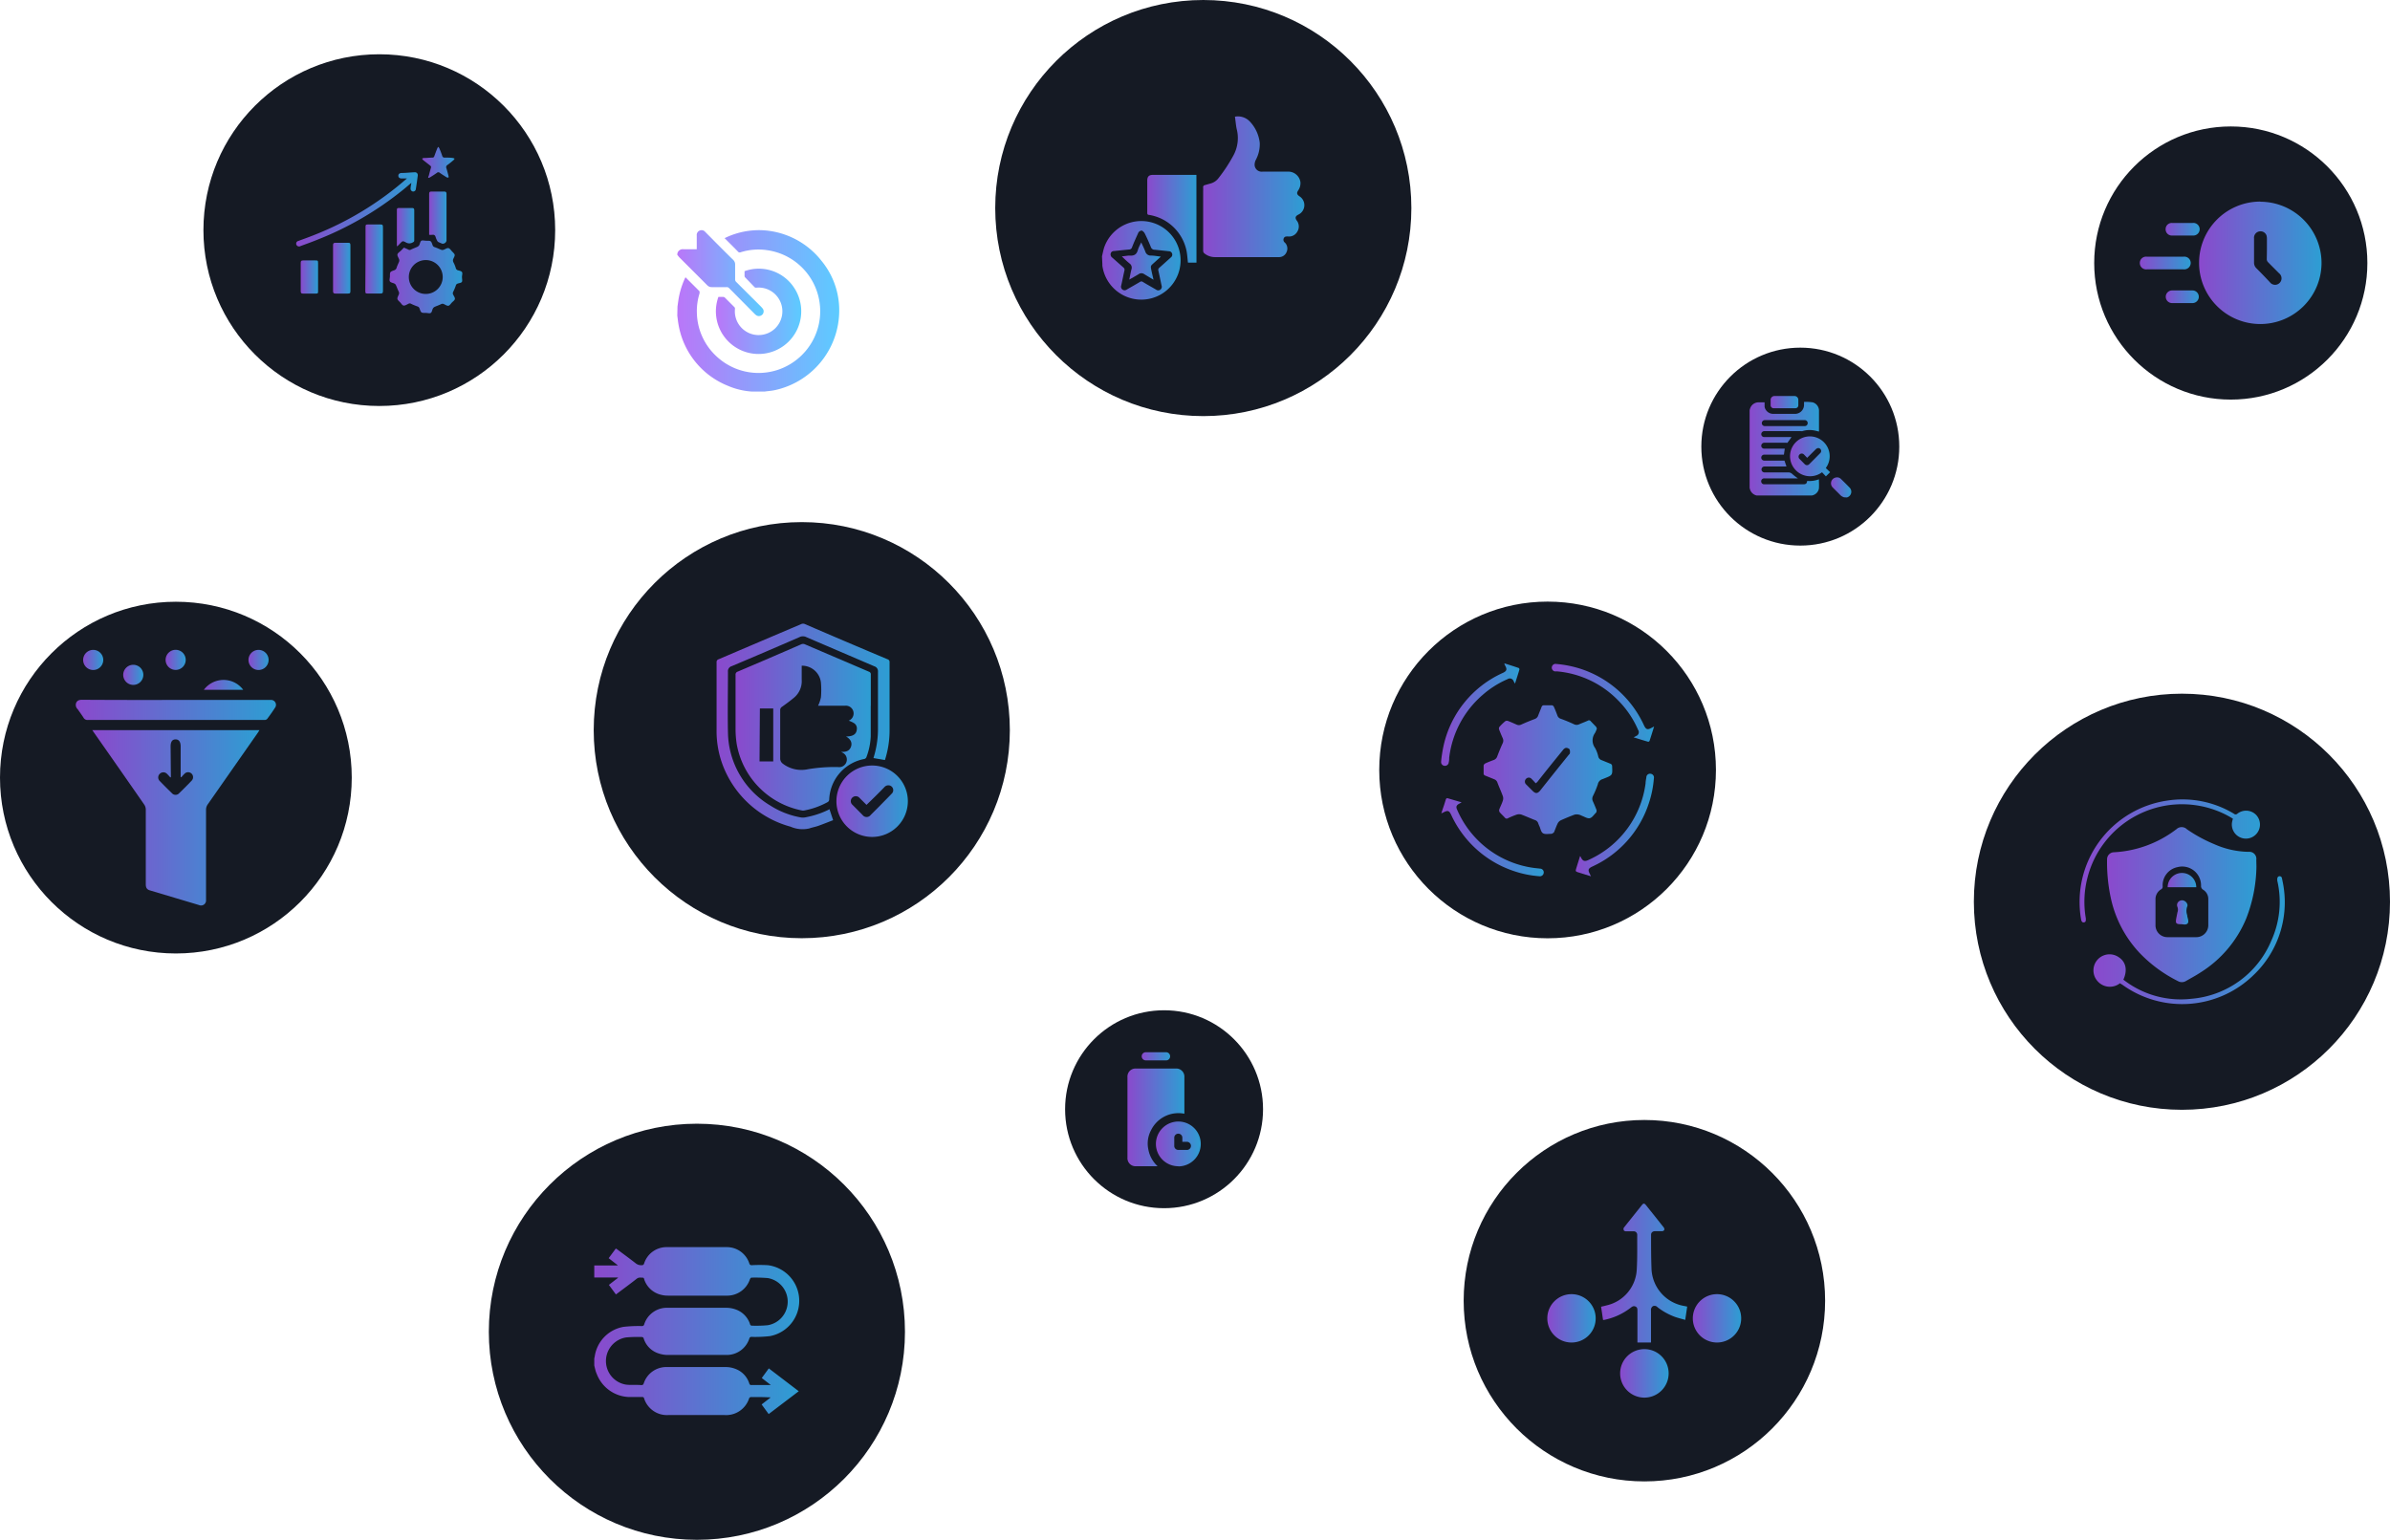<svg id="Layer_1" data-name="Layer 1" xmlns="http://www.w3.org/2000/svg" xmlns:xlink="http://www.w3.org/1999/xlink" viewBox="0 0 340 219.08"><defs><style>.cls-1{fill:#151a24;}.cls-10,.cls-11,.cls-12,.cls-13,.cls-14,.cls-15,.cls-16,.cls-17,.cls-18,.cls-19,.cls-2,.cls-20,.cls-21,.cls-22,.cls-23,.cls-24,.cls-25,.cls-26,.cls-27,.cls-28,.cls-29,.cls-3,.cls-30,.cls-31,.cls-32,.cls-33,.cls-34,.cls-35,.cls-36,.cls-37,.cls-38,.cls-39,.cls-4,.cls-40,.cls-41,.cls-42,.cls-43,.cls-44,.cls-45,.cls-46,.cls-47,.cls-48,.cls-49,.cls-5,.cls-50,.cls-51,.cls-52,.cls-6,.cls-7,.cls-8,.cls-9{isolation:isolate;opacity:0.8;}.cls-2{fill:url(#linear-gradient);}.cls-3{fill:url(#linear-gradient-2);}.cls-4{fill:url(#linear-gradient-3);}.cls-5{fill:url(#linear-gradient-4);}.cls-6{fill:url(#linear-gradient-5);}.cls-7{fill:url(#linear-gradient-6);}.cls-8{fill:url(#linear-gradient-7);}.cls-9{fill:url(#linear-gradient-8);}.cls-10{fill:url(#linear-gradient-9);}.cls-11{fill:url(#linear-gradient-10);}.cls-12{fill:url(#linear-gradient-11);}.cls-13{fill:url(#linear-gradient-12);}.cls-14{fill:url(#linear-gradient-13);}.cls-15{fill:url(#linear-gradient-14);}.cls-16{fill:url(#linear-gradient-15);}.cls-17{fill:url(#linear-gradient-16);}.cls-18{fill:url(#linear-gradient-17);}.cls-19{fill:url(#linear-gradient-18);}.cls-20{fill:url(#linear-gradient-19);}.cls-21{fill:url(#linear-gradient-20);}.cls-22{fill:url(#linear-gradient-21);}.cls-23{fill:url(#linear-gradient-22);}.cls-24{fill:url(#linear-gradient-23);}.cls-25{fill:url(#linear-gradient-24);}.cls-26{fill:url(#linear-gradient-25);}.cls-27{fill:url(#linear-gradient-26);}.cls-28{fill:url(#linear-gradient-27);}.cls-29{fill:url(#linear-gradient-28);}.cls-30{fill:url(#linear-gradient-29);}.cls-31{fill:url(#linear-gradient-30);}.cls-32{fill:url(#linear-gradient-31);}.cls-33{fill:url(#linear-gradient-32);}.cls-34{fill:url(#linear-gradient-33);}.cls-35{fill:url(#linear-gradient-34);}.cls-36{fill:url(#linear-gradient-35);}.cls-37{fill:url(#linear-gradient-36);}.cls-38{fill:url(#linear-gradient-37);}.cls-39{fill:url(#linear-gradient-38);}.cls-40{fill:url(#linear-gradient-39);}.cls-41{fill:url(#linear-gradient-40);}.cls-42{fill:url(#linear-gradient-41);}.cls-43{fill:url(#linear-gradient-42);}.cls-44{fill:url(#linear-gradient-43);}.cls-45{fill:url(#linear-gradient-44);}.cls-46{fill:url(#linear-gradient-45);}.cls-47{fill:url(#linear-gradient-46);}.cls-48{fill:url(#linear-gradient-47);}.cls-49{fill:url(#linear-gradient-48);}.cls-50{fill:url(#linear-gradient-49);}.cls-51{fill:url(#linear-gradient-50);}.cls-52{fill:url(#linear-gradient-51);}</style><linearGradient id="linear-gradient" x1="227.89" y1="-201.71" x2="240.14" y2="-201.71" gradientTransform="matrix(1, 0, 0, -1, -0.09, -20.58)" gradientUnits="userSpaceOnUse"><stop offset="0" stop-color="#a855f7"/><stop offset="1" stop-color="#33bfff"/></linearGradient><linearGradient id="linear-gradient-2" x1="230.57" y1="-215.96" x2="237.46" y2="-215.96" xlink:href="#linear-gradient"/><linearGradient id="linear-gradient-3" x1="220.25" y1="-208.09" x2="227.13" y2="-208.09" xlink:href="#linear-gradient"/><linearGradient id="linear-gradient-4" x1="240.91" y1="-208.09" x2="247.79" y2="-208.09" xlink:href="#linear-gradient"/><linearGradient id="linear-gradient-5" x1="248.9" y1="-84.57" x2="258.82" y2="-84.57" gradientTransform="matrix(1, 0, 0, -1, 0, -20.58)" xlink:href="#linear-gradient"/><linearGradient id="linear-gradient-6" x1="260.44" y1="-89.89" x2="263.32" y2="-89.89" gradientTransform="matrix(1, 0, 0, -1, 0, -20.58)" xlink:href="#linear-gradient"/><linearGradient id="linear-gradient-7" x1="254.68" y1="-85.52" x2="260.35" y2="-85.52" gradientTransform="matrix(1, 0, 0, -1, 0, -20.58)" xlink:href="#linear-gradient"/><linearGradient id="linear-gradient-8" x1="251.89" y1="-77.79" x2="255.83" y2="-77.79" gradientTransform="matrix(1, 0, 0, -1, 0, -20.58)" xlink:href="#linear-gradient"/><linearGradient id="linear-gradient-9" x1="84.54" y1="-210.05" x2="113.73" y2="-210.05" gradientTransform="matrix(1, 0, 0, -1, 0, -20.58)" xlink:href="#linear-gradient"/><linearGradient id="linear-gradient-10" x1="299.8" y1="-149.25" x2="321.01" y2="-149.25" gradientTransform="matrix(1, 0, 0, -1, 0, -20.58)" xlink:href="#linear-gradient"/><linearGradient id="linear-gradient-11" x1="297.84" y1="-154.33" x2="324.95" y2="-154.33" gradientTransform="matrix(1, 0, 0, -1, 0, -20.58)" xlink:href="#linear-gradient"/><linearGradient id="linear-gradient-12" x1="295.84" y1="-143.06" x2="321.56" y2="-143.06" gradientTransform="matrix(1, 0, 0, -1, 0, -20.58)" xlink:href="#linear-gradient"/><linearGradient id="linear-gradient-13" x1="308.36" y1="-145.67" x2="312.45" y2="-145.67" gradientTransform="matrix(1, 0, 0, -1, 0, -20.58)" xlink:href="#linear-gradient"/><linearGradient id="linear-gradient-14" x1="309.54" y1="-150.36" x2="311.27" y2="-150.36" gradientTransform="matrix(1, 0, 0, -1, 0, -20.58)" xlink:href="#linear-gradient"/><linearGradient id="linear-gradient-15" x1="210.98" y1="-130.11" x2="229.38" y2="-130.11" gradientTransform="matrix(1, 0, 0, -1, 0, -20.58)" xlink:href="#linear-gradient"/><linearGradient id="linear-gradient-16" x1="205.02" y1="-122.26" x2="216.16" y2="-122.26" gradientTransform="matrix(1, 0, 0, -1, 0, -20.58)" xlink:href="#linear-gradient"/><linearGradient id="linear-gradient-17" x1="224.17" y1="-137.96" x2="235.3" y2="-137.96" gradientTransform="matrix(1, 0, 0, -1, 0, -20.58)" xlink:href="#linear-gradient"/><linearGradient id="linear-gradient-18" x1="220.71" y1="-120.54" x2="235.31" y2="-120.54" gradientTransform="matrix(1, 0, 0, -1, 0, -20.58)" xlink:href="#linear-gradient"/><linearGradient id="linear-gradient-19" x1="205" y1="-139.67" x2="219.62" y2="-139.67" gradientTransform="matrix(1, 0, 0, -1, 0, -20.58)" xlink:href="#linear-gradient"/><linearGradient id="linear-gradient-20" x1="104.64" y1="-124.05" x2="123.92" y2="-124.05" gradientTransform="matrix(1, 0, 0, -1, 0, -20.6)" xlink:href="#linear-gradient"/><linearGradient id="linear-gradient-21" x1="101.97" y1="-123.95" x2="126.58" y2="-123.95" gradientTransform="matrix(1, 0, 0, -1, 0, -20.6)" xlink:href="#linear-gradient"/><linearGradient id="linear-gradient-22" x1="118.99" y1="-134.57" x2="129.15" y2="-134.57" gradientTransform="matrix(1, 0, 0, -1, 0, -20.6)" xlink:href="#linear-gradient"/><linearGradient id="linear-gradient-23" x1="13.13" y1="-136.92" x2="36.91" y2="-136.92" gradientTransform="matrix(1, 0, 0, -1, 0, -20.58)" xlink:href="#linear-gradient"/><linearGradient id="linear-gradient-24" x1="10.77" y1="-121.59" x2="39.27" y2="-121.59" gradientTransform="matrix(1, 0, 0, -1, 0, -20.58)" xlink:href="#linear-gradient"/><linearGradient id="linear-gradient-25" x1="11.83" y1="-114.46" x2="14.69" y2="-114.46" gradientTransform="matrix(1, 0, 0, -1, 0, -20.58)" xlink:href="#linear-gradient"/><linearGradient id="linear-gradient-26" x1="23.59" y1="-114.45" x2="26.44" y2="-114.45" gradientTransform="matrix(1, 0, 0, -1, 0, -20.58)" xlink:href="#linear-gradient"/><linearGradient id="linear-gradient-27" x1="35.35" y1="-114.46" x2="38.21" y2="-114.46" gradientTransform="matrix(1, 0, 0, -1, 0, -20.58)" xlink:href="#linear-gradient"/><linearGradient id="linear-gradient-28" x1="17.53" y1="-116.59" x2="20.39" y2="-116.59" gradientTransform="matrix(1, 0, 0, -1, 0, -20.58)" xlink:href="#linear-gradient"/><linearGradient id="linear-gradient-29" x1="29.01" y1="-118.02" x2="34.6" y2="-118.02" gradientTransform="matrix(1, 0, 0, -1, 0, -20.58)" xlink:href="#linear-gradient"/><linearGradient id="linear-gradient-30" x1="160.39" y1="-179.55" x2="168.49" y2="-179.55" gradientTransform="matrix(1, 0, 0, -1, 0, -20.58)" xlink:href="#linear-gradient"/><linearGradient id="linear-gradient-31" x1="164.44" y1="-183.31" x2="170.81" y2="-183.31" gradientTransform="matrix(1, 0, 0, -1, 0, -20.58)" xlink:href="#linear-gradient"/><linearGradient id="linear-gradient-32" x1="162.41" y1="-170.86" x2="166.46" y2="-170.86" gradientTransform="matrix(1, 0, 0, -1, 0, -20.58)" xlink:href="#linear-gradient"/><linearGradient id="linear-gradient-33" x1="96.38" y1="-64.85" x2="119.44" y2="-64.85" gradientTransform="matrix(1, 0, 0, -1, 0, -20.58)" xlink:href="#linear-gradient"/><linearGradient id="linear-gradient-34" x1="96.38" y1="-59.42" x2="108.58" y2="-59.42" gradientTransform="matrix(1, 0, 0, -1, 0, -20.58)" xlink:href="#linear-gradient"/><linearGradient id="linear-gradient-35" x1="101.84" y1="-64.85" x2="113.99" y2="-64.85" gradientTransform="matrix(1, 0, 0, -1, 0, -20.58)" xlink:href="#linear-gradient"/><linearGradient id="linear-gradient-36" x1="-46.66" y1="-29.34" x2="-29.24" y2="-29.34" gradientTransform="matrix(1, 0, 0, -1, 359.5, 8.07)" xlink:href="#linear-gradient"/><linearGradient id="linear-gradient-37" x1="-55.06" y1="-29.34" x2="-47.86" y2="-29.34" gradientTransform="matrix(1, 0, 0, -1, 359.5, 8.07)" xlink:href="#linear-gradient"/><linearGradient id="linear-gradient-38" x1="-51.46" y1="-24.54" x2="-46.66" y2="-24.54" gradientTransform="matrix(1, 0, 0, -1, 359.5, 8.07)" xlink:href="#linear-gradient"/><linearGradient id="linear-gradient-39" x1="-51.46" y1="-34.14" x2="-46.66" y2="-34.14" gradientTransform="matrix(1, 0, 0, -1, 359.5, 8.07)" xlink:href="#linear-gradient"/><linearGradient id="linear-gradient-40" x1="156.77" y1="-57.6" x2="167.99" y2="-57.6" gradientTransform="matrix(1, 0, 0, -1, 0, -20.58)" xlink:href="#linear-gradient"/><linearGradient id="linear-gradient-41" x1="171.19" y1="-47.16" x2="185.6" y2="-47.16" gradientTransform="matrix(1, 0, 0, -1, 0, -20.58)" xlink:href="#linear-gradient"/><linearGradient id="linear-gradient-42" x1="163.21" y1="-51.69" x2="170.21" y2="-51.69" gradientTransform="matrix(1, 0, 0, -1, 0, -20.58)" xlink:href="#linear-gradient"/><linearGradient id="linear-gradient-43" x1="159.59" y1="-57.72" x2="165.16" y2="-57.72" gradientTransform="matrix(1, 0, 0, -1, 0, -20.58)" xlink:href="#linear-gradient"/><linearGradient id="linear-gradient-44" x1="55.41" y1="-59.97" x2="65.8" y2="-59.97" gradientTransform="matrix(1, 0, 0, -1, 0, -20.58)" xlink:href="#linear-gradient"/><linearGradient id="linear-gradient-45" x1="51.97" y1="-57.42" x2="54.45" y2="-57.42" gradientTransform="matrix(1, 0, 0, -1, 0, -20.58)" xlink:href="#linear-gradient"/><linearGradient id="linear-gradient-46" x1="42.12" y1="-50.36" x2="59.44" y2="-50.36" gradientTransform="matrix(1, 0, 0, -1, 0, -20.58)" xlink:href="#linear-gradient"/><linearGradient id="linear-gradient-47" x1="47.38" y1="-58.73" x2="49.85" y2="-58.73" gradientTransform="matrix(1, 0, 0, -1, 0, -20.58)" xlink:href="#linear-gradient"/><linearGradient id="linear-gradient-48" x1="61.05" y1="-51.54" x2="63.52" y2="-51.54" gradientTransform="matrix(1, 0, 0, -1, 0, -20.58)" xlink:href="#linear-gradient"/><linearGradient id="linear-gradient-49" x1="56.46" y1="-52.9" x2="58.93" y2="-52.9" gradientTransform="matrix(1, 0, 0, -1, 0, -20.58)" xlink:href="#linear-gradient"/><linearGradient id="linear-gradient-50" x1="42.78" y1="-59.97" x2="45.25" y2="-59.97" gradientTransform="matrix(1, 0, 0, -1, 0, -20.58)" xlink:href="#linear-gradient"/><linearGradient id="linear-gradient-51" x1="60.09" y1="-43.65" x2="64.71" y2="-43.65" gradientTransform="matrix(1, 0, 0, -1, 0, -20.58)" xlink:href="#linear-gradient"/></defs><circle class="cls-1" cx="53.96" cy="32.74" r="25.02"/><circle class="cls-1" cx="25.02" cy="110.63" r="25.02"/><circle class="cls-1" cx="317.35" cy="37.42" r="19.43"/><circle class="cls-1" cx="220.16" cy="109.54" r="23.95"/><circle class="cls-1" cx="165.6" cy="157.81" r="14.08"/><circle class="cls-1" cx="256.11" cy="63.54" r="14.08"/><circle class="cls-1" cx="171.18" cy="29.6" r="29.6"/><circle class="cls-1" cx="310.4" cy="128.29" r="29.6"/><circle class="cls-1" cx="114.06" cy="103.88" r="29.6"/><circle class="cls-1" cx="233.93" cy="185.05" r="25.71"/><path class="cls-2" d="M232.94,191v-4.51c0-.25,0-.49-.28-.61s-.45,0-.65.15a9.16,9.16,0,0,1-3.84,1.76h-.12l0,0c-.1-.64-.18-1.25-.28-1.88.24-.06.53-.12.81-.2a5.52,5.52,0,0,0,4.27-5.21c.09-1.6.05-3.21.06-4.81a.49.49,0,0,0-.54-.51c-.36,0-.71,0-1.07,0-.11,0-.27-.07-.3-.15a.45.45,0,0,1,0-.36l2.61-3.27c.18-.21.32-.21.5,0,.86,1.07,1.73,2.16,2.58,3.24a.39.39,0,0,1,.06.36.4.4,0,0,1-.32.16c-.35,0-.7,0-1,0s-.55.19-.55.5c0,1.6,0,3.2.06,4.79a5.58,5.58,0,0,0,4.71,5.36l.37.08-.28,1.89c-.42-.12-.88-.24-1.33-.38a9.16,9.16,0,0,1-2.62-1.43.57.57,0,0,0-.63-.15.61.61,0,0,0-.29.61c0,1.42,0,2.83,0,4.24V191Z"/><path class="cls-3" d="M233.93,191.94a3.45,3.45,0,1,1-3.45,3.44,3.45,3.45,0,0,1,3.45-3.44Z"/><path class="cls-4" d="M223.6,191A3.44,3.44,0,1,1,227,187.5,3.43,3.43,0,0,1,223.6,191Z"/><path class="cls-5" d="M244.26,191a3.44,3.44,0,1,1,3.44-3.45,3.44,3.44,0,0,1-3.44,3.45Z"/><path class="cls-6" d="M248.9,58.34l.06-.2a1.27,1.27,0,0,1,1.17-.9c.3,0,.6,0,.9,0,0,.22,0,.43,0,.64a1.25,1.25,0,0,0,1.22,1h3.14a1.28,1.28,0,0,0,1.25-1.25v-.45a6.3,6.3,0,0,1,1.23.06,1.24,1.24,0,0,1,.9,1.16c0,1,0,2,0,3a0,0,0,0,0,0,0c-.25-.06-.5-.13-.75-.17a3.42,3.42,0,0,0-1.62.11.85.85,0,0,1-.23,0h-5.15a.43.43,0,0,0-.43.59.42.42,0,0,0,.41.25h3.86c-.19.28-.38.55-.58.81a.24.24,0,0,1-.15,0H251a.43.43,0,0,0-.41.6.43.43,0,0,0,.42.24h2.89l-.12.85h-2.77a.43.43,0,0,0-.42.6.44.44,0,0,0,.42.25h2.85c.09.28.19.55.28.84h-3.13a.42.42,0,1,0,0,.84h3.35a.78.78,0,0,1,.61.23,8.12,8.12,0,0,0,.8.62h-4.76a.42.42,0,0,0-.42.61.42.42,0,0,0,.42.23h5.52c.37,0,.5-.1.56-.48a3.79,3.79,0,0,0,1.67-.23v.3a9,9,0,0,1,0,1,1.22,1.22,0,0,1-1,1l-.06,0H250l-.11,0a1.27,1.27,0,0,1-.93-.85l-.06-.22Zm5,1.43h-2.8a.43.43,0,0,0-.43.26.42.42,0,0,0,.42.59h5.63a.41.41,0,0,0,.41-.27.42.42,0,0,0-.42-.58Z"/><path class="cls-7" d="M262.33,70.75a1.3,1.3,0,0,1-.61-.4c-.34-.35-.7-.69-1-1a.84.84,0,0,1,0-1.18.81.81,0,0,1,.39-.22.78.78,0,0,1,.79.2c.41.4.83.81,1.23,1.23a.84.84,0,0,1-.38,1.39l-.09,0Z"/><path class="cls-8" d="M259.76,66.61l.59.57-.6.59-.55-.58a2.84,2.84,0,0,1-4-.61,2.82,2.82,0,1,1,4.54,0Zm-2.67-1.47-.46-.48a.44.44,0,0,0-.63,0,.43.43,0,0,0,0,.63l.73.74a.44.44,0,0,0,.66,0l.72-.72.83-.84a.41.41,0,0,0,.09-.49.4.4,0,0,0-.41-.23.62.62,0,0,0-.3.16l-1.27,1.26Z"/><path class="cls-9" d="M253.86,58.08h-1.49a.43.43,0,0,1-.48-.47v-.69a.55.55,0,0,1,.57-.58h2.79a.55.55,0,0,1,.58.57v.72a.42.42,0,0,1-.45.45Z"/><circle class="cls-1" cx="99.14" cy="189.47" r="29.6"/><path class="cls-10" d="M84.54,194.27v-1l.06-.25a5,5,0,0,1,4.11-4.25,18.93,18.93,0,0,1,2.61-.11.3.3,0,0,0,.32-.23A3.38,3.38,0,0,1,95,186.06c2.78,0,5.56,0,8.35,0a3.89,3.89,0,0,1,1.35.25,3.28,3.28,0,0,1,2,2.08c0,.09.14.21.21.21a17.62,17.62,0,0,0,2.3-.06,3.4,3.4,0,0,0,0-6.71,22.2,22.2,0,0,0-2.31-.06c-.07,0-.17.12-.21.21a3.41,3.41,0,0,1-3.37,2.35H95a3.63,3.63,0,0,1-.87-.1A3.32,3.32,0,0,1,91.64,182c0-.09-.1-.22-.14-.22-.3,0-.61-.09-.9.13-.89.7-1.8,1.37-2.71,2.05l-.27.2-1-1.36,1.29-1,0-.05H84.54v-1.71h3.33V180l-1.28-1,1-1.35.08,0c.91.68,1.83,1.35,2.73,2.05a1.24,1.24,0,0,0,.88.3c.19,0,.28-.05.35-.24a3.34,3.34,0,0,1,3.27-2.33h8.43a3.35,3.35,0,0,1,3.27,2.33.32.32,0,0,0,.34.24,19.75,19.75,0,0,1,2.31,0,5.11,5.11,0,0,1,.28,10.09,18.43,18.43,0,0,1-2.58.11.3.3,0,0,0-.35.23,3.37,3.37,0,0,1-3.29,2.34c-2.8,0-5.59,0-8.38,0a4.16,4.16,0,0,1-1.36-.26,3.24,3.24,0,0,1-2-2.09c0-.08-.14-.2-.21-.2a17.78,17.78,0,0,0-2.31.06,3.4,3.4,0,0,0,0,6.71c.72.09,1.46,0,2.19.07.2,0,.27-.07.34-.25a3.37,3.37,0,0,1,3.28-2.32q4.2,0,8.4,0a3.74,3.74,0,0,1,1.33.25,3.24,3.24,0,0,1,2,2.08.28.28,0,0,0,.32.23c.43,0,.86,0,1.28,0h1.47s0,0,0,0l-1.29-1,1-1.37,4.26,3.25-4.28,3.25-1-1.37,1.29-1c-1-.06-1.9-.06-2.84-.05a.32.32,0,0,0-.23.18,3.43,3.43,0,0,1-3.48,2.38H95.05a3.4,3.4,0,0,1-3.42-2.37.25.25,0,0,0-.28-.2c-.65,0-1.3,0-1.94,0a5.09,5.09,0,0,1-4.53-3.32C84.73,195.14,84.65,194.69,84.54,194.27Z"/><path class="cls-11" d="M321,123.33a21.11,21.11,0,0,1-1.46,7.36,16.49,16.49,0,0,1-6.46,7.64c-.68.45-1.4.83-2.11,1.24a1.12,1.12,0,0,1-1.16,0,19.72,19.72,0,0,1-5.49-4.06,16.41,16.41,0,0,1-4-7.58,24.13,24.13,0,0,1-.57-5.68,1,1,0,0,1,1-1,16,16,0,0,0,8.72-3.17l.14-.1a1.07,1.07,0,0,1,1.5,0A20.68,20.68,0,0,0,315,120.1a12.44,12.44,0,0,0,4.88,1.09,1,1,0,0,1,1.1,1.14Zm-10.63,10h2.11a1.7,1.7,0,0,0,1.67-1.66c0-1.25,0-2.5,0-3.76a1.54,1.54,0,0,0-.72-1.32.61.61,0,0,1-.31-.58,2.68,2.68,0,0,0-3.36-2.64,2.63,2.63,0,0,0-2.1,2.74.42.42,0,0,1-.23.42,1.62,1.62,0,0,0-.79,1.46c0,1.19,0,2.39,0,3.59a1.69,1.69,0,0,0,1.74,1.75Z"/><path class="cls-12" d="M301.58,139.89a2.32,2.32,0,0,1-3.2-.32,2.29,2.29,0,0,1,3-3.41c1.05.67,1.31,1.84.69,3.22l.28.21a13.25,13.25,0,0,0,9.36,2.51,13.54,13.54,0,0,0,11.41-8.28,13.36,13.36,0,0,0,.84-8.55s0-.11,0-.17,0-.38.26-.43a.33.33,0,0,1,.41.29c.09.42.18.84.24,1.26a14.28,14.28,0,0,1-4.33,12.55,14.54,14.54,0,0,1-18.6,1.34Z"/><path class="cls-13" d="M317.66,116.48a13.14,13.14,0,0,0-2.56-1.24,13.87,13.87,0,0,0-18.18,9.8,13.7,13.7,0,0,0-.19,5.63c0,.35,0,.5-.24.55s-.38-.09-.44-.44a14.57,14.57,0,0,1,12.27-16.88,14.15,14.15,0,0,1,9.48,1.87.35.35,0,0,0,.48,0,2,2,0,0,1,2.64.13,2,2,0,1,1-3.36.93C317.59,116.69,317.62,116.59,317.66,116.48Z"/><path class="cls-14" d="M308.37,126.23a2,2,0,1,1,4.07,0Z"/><path class="cls-15" d="M310.39,131.49c-.86,0-.94-.1-.78-.94l.15-.75a1.08,1.08,0,0,0,0-.77.66.66,0,0,1,.23-.81.74.74,0,0,1,.85,0c.25.17.44.51.31.76a1.74,1.74,0,0,0,0,1.21c0,.23.1.46.14.7.07.44-.1.64-.55.64Z"/><path class="cls-16" d="M227.17,103.66a4.47,4.47,0,0,1-.25.6,1.8,1.8,0,0,0,0,2.16,4.72,4.72,0,0,1,.45,1.21.7.7,0,0,0,.46.51l1.23.5a.38.38,0,0,1,.28.4c.06,1.24.06,1.24-1.07,1.69l-.27.11a.94.94,0,0,0-.69.73,12.63,12.63,0,0,1-.69,1.66.86.86,0,0,0,0,.81c.18.4.35.81.51,1.22,0,.09,0,.22-.05.33s0,0,0,0c-.3.28-.56.72-.9.81s-.75-.2-1.13-.33a1.75,1.75,0,0,0-.43-.17,1.34,1.34,0,0,0-.63,0c-.65.24-1.29.51-1.92.79a1,1,0,0,0-.46.43c-.21.41-.35.86-.54,1.28-.05.1-.21.15-.32.23h-.06c-.4,0-.88.1-1.18-.08s-.35-.65-.51-1a4.07,4.07,0,0,1-.18-.44.71.71,0,0,0-.49-.45c-.64-.25-1.26-.53-1.9-.77a1.11,1.11,0,0,0-.65,0,11.51,11.51,0,0,0-1.26.52.31.31,0,0,1-.42-.06c-.24-.27-.52-.52-.76-.8a.5.5,0,0,1-.06-.38c.16-.42.38-.83.51-1.26a1,1,0,0,0,0-.65c-.23-.64-.52-1.26-.76-1.9a.76.76,0,0,0-.45-.49l-1.26-.51c-.17-.06-.27-.15-.26-.34,0-.37,0-.74,0-1.11a.45.45,0,0,1,.24-.3c.41-.19.83-.35,1.26-.51a.81.81,0,0,0,.44-.5c.24-.63.49-1.25.77-1.86a.82.82,0,0,0,0-.73c-.18-.41-.36-.83-.52-1.25a.43.43,0,0,1,.06-.35,7.55,7.55,0,0,1,.81-.79.44.44,0,0,1,.38-.06c.42.16.82.34,1.23.52a.76.76,0,0,0,.69,0q.93-.42,1.89-.78a.78.78,0,0,0,.49-.45c.16-.43.34-.84.5-1.26a.33.33,0,0,1,.35-.25c.38,0,.76,0,1.14,0a.39.39,0,0,1,.26.21c.19.41.35.83.51,1.26a.74.74,0,0,0,.51.46c.62.23,1.23.48,1.83.76a.83.83,0,0,0,.78,0c.4-.17.81-.32,1.2-.5a.3.3,0,0,1,.41.07c.25.27.51.53.77.8A1.27,1.27,0,0,1,227.17,103.66Zm-8.7,7.78c-.2-.22-.38-.43-.58-.62a.53.53,0,0,0-.81,0,.55.55,0,0,0,.06.81c.28.29.57.57.85.85.45.46.71.45,1.11,0q2-2.53,4.07-5.09c.06-.07.16-.15.16-.23a1,1,0,0,0-.05-.56.69.69,0,0,0-.52-.2.75.75,0,0,0-.41.3c-1.23,1.51-2.44,3-3.65,4.55Z"/><path class="cls-17" d="M214.06,94.39c.67.21,1.34.42,2,.65a.25.25,0,0,1,.09.22c-.19.65-.4,1.3-.63,2l-.19-.34a.57.57,0,0,0-.86-.3,13.48,13.48,0,0,0-3.57,2.26,14,14,0,0,0-4.74,8.93c0,.21,0,.42-.06.63a.54.54,0,0,1-.61.51.53.53,0,0,1-.48-.55h0a.11.11,0,0,0,0-.05,18.8,18.8,0,0,1,.35-2.25,14.9,14.9,0,0,1,8.44-10.37c.54-.26.62-.48.34-1l-.14-.28Z"/><path class="cls-18" d="M224.78,121.79c.05.06.08.08.09.11.31.72.64.68,1.23.39a13.93,13.93,0,0,0,8-10.85c0-.28.07-.57.11-.85a.52.52,0,0,1,.59-.51.54.54,0,0,1,.48.66,14.57,14.57,0,0,1-.71,3.52,15,15,0,0,1-8,9c-.64.3-.71.48-.39,1.1l.15.31-1.68-.52c-.55-.17-.55-.17-.38-.72Z"/><path class="cls-19" d="M235.31,103.36c-.07.25-.13.43-.19.62-.14.46-.29.92-.44,1.38,0,.08-.15.18-.2.17-.68-.19-1.35-.4-2.08-.63l.33-.18a.58.58,0,0,0,.3-.89,13.59,13.59,0,0,0-2.82-4.17,13.81,13.81,0,0,0-8.66-4.14l-.35,0a.54.54,0,0,1,.06-1.07h0a15.61,15.61,0,0,1,1.94.27,15,15,0,0,1,10.67,8.47c.29.6.49.68,1.08.36Z"/><path class="cls-20" d="M207.93,114.15l-.34.19c-.41.22-.5.45-.29.88a13.91,13.91,0,0,0,10.91,8.26l.88.1a.53.53,0,0,1,.52.59.55.55,0,0,1-.65.49,14.49,14.49,0,0,1-3.5-.7,15.07,15.07,0,0,1-9-8c-.3-.64-.48-.71-1.1-.39l-.32.15c.13-.4.23-.72.33-1s.2-.64.32-1c0-.07.15-.18.2-.17Z"/><path class="cls-21" d="M123.87,100.42c0,1.44,0,2.89,0,4.34a9.4,9.4,0,0,1-.63,3,.44.44,0,0,1-.28.22,6.12,6.12,0,0,0-5,5.81.46.46,0,0,1-.19.31,11.2,11.2,0,0,1-3.38,1.21.88.88,0,0,1-.28,0,11.7,11.7,0,0,1-9.3-9.43,13.93,13.93,0,0,1-.17-2.14c0-2.58,0-5.15,0-7.73a.43.43,0,0,1,.31-.46q4.53-1.92,9-3.87a.65.65,0,0,1,.59,0l9.07,3.88a.38.38,0,0,1,.27.42c0,1.48,0,3,0,4.43Zm-9.82-5.71c0,.69,0,1.35,0,2a3.05,3.05,0,0,1-1.12,2.57c-.54.45-1.11.87-1.69,1.28a.53.53,0,0,0-.25.49q0,3.42,0,6.84a.91.91,0,0,0,.39.77,4.36,4.36,0,0,0,3.54.78,22.72,22.72,0,0,1,4.28-.31,1.37,1.37,0,0,0,.35,0,1.08,1.08,0,0,0,.91-1.23,1.06,1.06,0,0,0-.48-.75l-.32-.19c.67.05,1.18-.11,1.4-.72s-.1-1.13-.71-1.46c1,0,1.48-.33,1.54-1a.9.9,0,0,0-.35-.87,3.88,3.88,0,0,0-.8-.38,1.11,1.11,0,0,0,.67-.8,1.1,1.1,0,0,0-1.14-1.33c-1.21,0-2.41,0-3.61,0h-.28a5.09,5.09,0,0,0,.41-1.21,12.76,12.76,0,0,0,0-2.05A2.7,2.7,0,0,0,114.05,94.71Zm-6,13.62H110v-7.54H108.1Z"/><path class="cls-22" d="M118,115.12c.17.52.33,1,.52,1.57-.69.26-1.39.55-2.1.8-.42.15-.86.22-1.28.37a4.25,4.25,0,0,1-2.68-.25,14.32,14.32,0,0,1-9-7.31,13.72,13.72,0,0,1-1.52-6.53q0-4.77,0-9.54a.41.41,0,0,1,.3-.44q5.88-2.51,11.74-5a.62.62,0,0,1,.53,0q5.86,2.53,11.74,5a.4.4,0,0,1,.3.44c0,3.19,0,6.38,0,9.57a13.84,13.84,0,0,1-.66,4.33l-1.63-.28c.09-.32.19-.64.27-1a13.2,13.2,0,0,0,.37-3.13V95.57a.73.73,0,0,0-.5-.77l-9.68-4.15a1.08,1.08,0,0,0-1,0q-4.8,2.09-9.64,4.13a.73.73,0,0,0-.52.79c0,2.89-.06,5.77,0,8.65a12.3,12.3,0,0,0,6,10.37,11.86,11.86,0,0,0,4.45,1.72,2.32,2.32,0,0,0,.78-.07,12.4,12.4,0,0,0,3-1Z"/><path class="cls-23" d="M129.15,114a5.08,5.08,0,1,1-5.08-5.09h0A5.08,5.08,0,0,1,129.15,114Zm-5.87.52h0l-1-1a.71.71,0,0,0-1-.07.69.69,0,0,0,0,1.06l1.43,1.44a.72.72,0,0,0,1.15,0l1.32-1.32c.55-.57,1.11-1.12,1.66-1.7a.69.69,0,0,0-.31-1.19.75.75,0,0,0-.73.26C125,112.83,124.15,113.66,123.28,114.5Z"/><path class="cls-24" d="M13.13,103.88H36.91l-.22.35-7.16,10.24a1.33,1.33,0,0,0-.22.72q0,6.27,0,12.54v.32a.71.71,0,0,1-1,.71l-7-2.09c-.41-.13-.57-.37-.57-.87q0-5.31,0-10.62a1.29,1.29,0,0,0-.22-.71q-3.56-5.13-7.14-10.23Zm11.18,6.71-.09,0c-.14-.15-.28-.32-.43-.46a.72.72,0,0,0-1.05-.05.71.71,0,0,0,0,1.05q.84.87,1.71,1.71a.69.69,0,0,0,1.05,0c.6-.58,1.18-1.16,1.76-1.77a.7.7,0,1,0-1-1,5.8,5.8,0,0,0-.47.52l-.09-.06v-4.34c0-.64-.25-1-.72-1s-.71.34-.71,1Z"/><path class="cls-25" d="M25,99.58h13.5a.7.7,0,0,1,.61,1.13c-.34.53-.72,1.06-1.1,1.57a.51.51,0,0,1-.36.15H34.39l-21.91,0a.62.62,0,0,1-.6-.33c-.26-.41-.55-.8-.83-1.2a.83.83,0,0,1-.2-.94c.19-.37.52-.4.88-.4Q18.38,99.6,25,99.58Z"/><path class="cls-26" d="M14.69,93.88a1.43,1.43,0,1,1-1.43-1.42h0A1.43,1.43,0,0,1,14.69,93.88Z"/><path class="cls-27" d="M25,95.31a1.43,1.43,0,1,1,1.42-1.43h0A1.43,1.43,0,0,1,25,95.31Z"/><path class="cls-28" d="M38.21,93.88a1.43,1.43,0,1,1-1.44-1.42h0A1.43,1.43,0,0,1,38.21,93.88Z"/><path class="cls-29" d="M19,97.44A1.43,1.43,0,1,1,20.39,96h0A1.43,1.43,0,0,1,19,97.44Z"/><path class="cls-30" d="M34.6,98.14H29A3.49,3.49,0,0,1,34.6,98.14Z"/><path class="cls-31" d="M164.68,165.92h-3.06a1.15,1.15,0,0,1-1.23-1.23V153.25a1.15,1.15,0,0,1,1.23-1.23h5.63a1.16,1.16,0,0,1,1.24,1.25v5.18a4.34,4.34,0,0,0-4.76,2.38,4,4,0,0,0-.37,2.69A4.32,4.32,0,0,0,164.68,165.92Z"/><path class="cls-32" d="M167.63,165.92a3.18,3.18,0,0,1-3.19-3.18v0a3.19,3.19,0,1,1,3.19,3.2Zm.57-3.47c0-.21,0-.39,0-.57a.57.57,0,0,0-.57-.59.57.57,0,0,0-.58.6q0,.56,0,1.11a.57.57,0,0,0,.6.6c.37,0,.74,0,1.12,0a.58.58,0,1,0,0-1.15Z"/><path class="cls-33" d="M164.44,149.7h1.39a.58.58,0,0,1,.63.58.57.57,0,0,1-.62.58H163a.58.58,0,1,1,0-1.16Z"/><path class="cls-34" d="M96.38,43.6c.06-.41.11-.82.18-1.22a11.67,11.67,0,0,1,.9-2.83l.06-.1c.67.67,1.33,1.32,2,2,0,.05,0,.19,0,.28a8.38,8.38,0,0,0-.38,2.86,8.66,8.66,0,0,0,2.75,6.07,8.74,8.74,0,0,0,11.58.4,8.77,8.77,0,0,0-4.35-15.47,8.41,8.41,0,0,0-3.76.3.31.31,0,0,1-.37-.09c-.62-.64-1.26-1.27-1.91-1.92l.28-.13a11.13,11.13,0,0,1,5-1,11.4,11.4,0,0,1,8.49,4.34,11.07,11.07,0,0,1,2.49,6,11.61,11.61,0,0,1-9.14,12.42c-.47.1-1,.13-1.44.2l-.22,0h-1.36a.86.86,0,0,0-.17,0,10.37,10.37,0,0,1-3.48-.83,11.44,11.44,0,0,1-7-8.68c-.08-.43-.12-.88-.18-1.31Z"/><path class="cls-35" d="M96.38,36a.78.78,0,0,1,.85-.54c.62,0,1.25,0,1.89,0,0-.08,0-.15,0-.22V33.51a.68.68,0,0,1,.42-.71.67.67,0,0,1,.79.2c1.32,1.33,2.63,2.66,4,4a.87.87,0,0,1,.25.63c0,.7,0,1.4,0,2.09a.5.5,0,0,0,.16.4l3.57,3.56a2.75,2.75,0,0,1,.22.26.66.66,0,0,1-.21.92.65.65,0,0,1-.72,0,1.59,1.59,0,0,1-.24-.2L103.73,41a.46.46,0,0,0-.37-.15h-2.1a.86.86,0,0,1-.64-.26l-4-4a3.27,3.27,0,0,1-.28-.37Z"/><path class="cls-36" d="M102.22,42.24h.68a.37.37,0,0,1,.21.09l1.37,1.37a.3.3,0,0,1,.08.23,3.38,3.38,0,1,0,3-3,.33.33,0,0,1-.21-.07L106,39.46a.3.3,0,0,1-.08-.17c0-.24,0-.48,0-.71a6,6,0,0,1,7,2.28,6.07,6.07,0,1,1-10.72,1.38Z"/><path class="cls-37" d="M321.54,28.7a8.73,8.73,0,0,1,8.72,8.73h0v0a8.71,8.71,0,1,1-8.72-8.75Zm.95,6.64V33.93a1.84,1.84,0,0,0-.05-.41.9.9,0,0,0-1-.6.91.91,0,0,0-.78,1c0,1.15,0,2.3,0,3.46a1.07,1.07,0,0,0,.33.78c.65.65,1.29,1.31,1.93,2a.92.92,0,1,0,1.29-1.29c-.53-.54-1.07-1.06-1.59-1.6a.61.61,0,0,1-.15-.36C322.48,36.33,322.49,35.83,322.49,35.34Z"/><path class="cls-38" d="M308,38.32h-2.59a.9.9,0,0,1-1-.91.89.89,0,0,1,1-.89h5.24a.9.9,0,0,1,1,.89.92.92,0,0,1-1,.91Z"/><path class="cls-39" d="M310.44,31.72h1.46a.9.9,0,1,1,.07,1.79h0c-1,0-2,0-3,0a.88.88,0,0,1-.89-.87v-.06a.87.87,0,0,1,.91-.86Z"/><path class="cls-40" d="M310.42,43.12H309a.9.9,0,1,1,0-1.8h2.9a.9.9,0,1,1,0,1.8Z"/><path class="cls-41" d="M156.77,36.47c.11-.45.19-.92.34-1.35a5.59,5.59,0,1,1-.29,2.66,2,2,0,0,0,0-.24Zm5.71-3.66a.57.57,0,0,0-.58.38c-.29.65-.59,1.29-.86,2a.45.45,0,0,1-.44.31c-.69.06-1.38.14-2.07.21-.24,0-.44.08-.52.34a.56.56,0,0,0,.23.61l1.58,1.4a.41.41,0,0,1,.14.44c-.16.69-.29,1.39-.45,2.09a.52.52,0,0,0,.16.6.51.51,0,0,0,.63,0c.62-.36,1.25-.71,1.87-1.08a.34.34,0,0,1,.41,0c.62.38,1.26.73,1.89,1.1a.5.5,0,0,0,.6,0,.52.52,0,0,0,.17-.6c-.15-.7-.29-1.41-.45-2.11a.35.35,0,0,1,.12-.39l1.65-1.48a.49.49,0,0,0-.28-.89l-2-.21a.55.55,0,0,1-.56-.39c-.26-.64-.54-1.27-.85-1.89C162.76,33,162.57,32.9,162.48,32.81Z"/><path class="cls-42" d="M175.68,16.6a2.33,2.33,0,0,1,2.15.72,5.25,5.25,0,0,1,1.38,3,4.72,4.72,0,0,1-.55,2.41,1.58,1.58,0,0,0-.18.69,1,1,0,0,0,1.12,1c1.26,0,2.53,0,3.8,0A1.75,1.75,0,0,1,185,25.92a1.81,1.81,0,0,1-.32,1.17c-.24.36-.19.58.17.83a1.49,1.49,0,0,1-.16,2.62c-.41.21-.48.46-.22.83a1.37,1.37,0,0,1,.1,1.56,1.35,1.35,0,0,1-1.37.71c-.25,0-.47,0-.58.28a.5.5,0,0,0,.17.6,1.18,1.18,0,0,1,.24,1.33,1.15,1.15,0,0,1-1.14.73h-9.09a2.36,2.36,0,0,1-1.5-.56.5.5,0,0,1-.14-.35q0-4.26,0-8.5a3.84,3.84,0,0,0,0-.48.3.3,0,0,1,.26-.36l.78-.22a2.08,2.08,0,0,0,1.13-.75,22.47,22.47,0,0,0,2.16-3.29,5.17,5.17,0,0,0,.43-3.76C175.81,17.76,175.77,17.18,175.68,16.6Z"/><path class="cls-43" d="M170.21,37.36H169c-.08-.61-.1-1.22-.23-1.79a6.5,6.5,0,0,0-5.32-5c-.19,0-.24-.11-.24-.3,0-1.53,0-3.05,0-4.58,0-.57.24-.81.8-.81h6.19Z"/><path class="cls-44" d="M164.1,39.8,162.77,39a.66.66,0,0,0-.78,0c-.42.26-.86.5-1.34.78.11-.52.19-1,.31-1.46a.73.73,0,0,0-.27-.84c-.36-.29-.7-.62-1.1-1l.88-.11a2.58,2.58,0,0,1,.39,0c.57,0,.85-.25,1-.76s.31-.72.49-1.13c.21.47.42.88.58,1.31a.79.79,0,0,0,.8.57c.44,0,.89.09,1.41.15l-.78.71c-.77.71-.71.48-.5,1.55Z"/><path class="cls-45" d="M57.47,35.23c.22.1.43.18.62.28a.35.35,0,0,0,.37,0c.3-.15.62-.26.92-.4a.6.6,0,0,0,.26-.24c.11-.21.14-.52.3-.62s.45,0,.7,0c.68,0,.68,0,.9.63a.42.42,0,0,0,.3.28c.32.11.62.26.94.38a.47.47,0,0,0,.31,0c.25-.08.49-.28.7-.24s.36.31.53.48c.45.46.45.46.19,1a.57.57,0,0,0,0,.55,4.05,4.05,0,0,1,.33.81.42.42,0,0,0,.26.3c.23.07.51.11.62.27s0,.45,0,.69.07.51,0,.68-.4.19-.62.27a.38.38,0,0,0-.26.29,7.14,7.14,0,0,1-.38.9.41.41,0,0,0,0,.36c.11.23.29.45.25.65s-.3.35-.45.52-.3.4-.47.43-.41-.12-.61-.22a.43.43,0,0,0-.45,0c-.28.14-.59.24-.88.37a.59.59,0,0,0-.27.25c-.11.21-.13.52-.3.62s-.45,0-.69,0c-.68,0-.68,0-.91-.64a.43.43,0,0,0-.31-.29,7.6,7.6,0,0,1-.89-.37.37.37,0,0,0-.38,0c-.22.1-.47.28-.68.25s-.34-.3-.51-.47c-.46-.45-.47-.45-.19-1.07a.51.51,0,0,0,0-.45c-.15-.29-.25-.6-.39-.9a.47.47,0,0,0-.21-.23c-.22-.11-.53-.14-.65-.31s0-.47,0-.72c0-.64,0-.65.61-.87a.5.5,0,0,0,.34-.35c.09-.31.24-.59.36-.89a.55.55,0,0,0,0-.31c-.08-.24-.28-.49-.24-.7s.31-.36.49-.53l.34-.35Zm3.11,6.59a2.41,2.41,0,1,0-2.42-2.4,2.4,2.4,0,0,0,2.42,2.4Z"/><path class="cls-46" d="M52,36.87V32.38c0-.41,0-.45.45-.45h1.44c.59,0,.59,0,.59.58v8.86c0,.33-.06.39-.38.39H52.36c-.34,0-.39,0-.39-.4Z"/><path class="cls-47" d="M57.89,25.39h-.73c-.3,0-.47-.12-.49-.36s.14-.4.44-.42c.63,0,1.25-.08,1.87-.1a.4.4,0,0,1,.45.34h0a.33.33,0,0,1,0,.14c-.08.63-.17,1.26-.27,1.88a.39.39,0,0,1-.41.38h0a.41.41,0,0,1-.34-.46h0v0c0-.23.07-.48.1-.71,0,0,0,0,0-.06-.51.43-1,.86-1.53,1.27A46.17,46.17,0,0,1,45.16,34.1c-.8.33-1.61.61-2.41.91a.41.41,0,0,1-.55-.13.39.39,0,0,1,.24-.6c.73-.27,1.47-.53,2.19-.82a44.94,44.94,0,0,0,13.06-7.9Z"/><path class="cls-48" d="M49.85,38.15v3.21c0,.36-.05.4-.42.41H47.77c-.32,0-.39-.07-.39-.37V34.91c0-.31.07-.37.39-.37h1.69c.34,0,.39.05.39.4Z"/><path class="cls-49" d="M61.05,33.41V27.66c0-.35.06-.41.42-.41h1.67c.3,0,.38.08.38.38v6.61a.54.54,0,0,1-.64.42c-.17-.08-.35-.14-.52-.23a.44.44,0,0,1-.16-.17,2.91,2.91,0,0,1-.22-.51c-.07-.26-.2-.38-.48-.34A3.38,3.38,0,0,1,61.05,33.41Z"/><path class="cls-50" d="M56.46,35V30c0-.37,0-.41.41-.41h1.7c.29,0,.36.07.36.37v4.24c0,.15-.06.21-.2.28a.94.94,0,0,1-1,0c-.44-.23-.46-.21-.79.13l-.41.42Z"/><path class="cls-51" d="M45.25,39.41v2c0,.31,0,.36-.36.36H43.14c-.29,0-.36-.06-.36-.36v-4c0-.29.08-.36.37-.36h1.7c.34,0,.4,0,.4.39Z"/><path class="cls-52" d="M61.32,23.71a.51.51,0,0,0-.13-.16l-1-.78a.77.77,0,0,1-.14-.21.9.9,0,0,1,.23-.08c.41,0,.82-.05,1.23-.06a.25.25,0,0,0,.27-.19c.14-.38.28-.76.43-1.13a.77.77,0,0,1,.14-.21,1.19,1.19,0,0,1,.16.23c.15.35.29.71.41,1.08a.3.3,0,0,0,.32.22c.4,0,.8,0,1.2.06a.92.92,0,0,1,.23.09.59.59,0,0,1-.13.19q-.43.38-.9.72a.35.35,0,0,0-.14.44c.12.37.21.76.31,1.13a.67.67,0,0,1,0,.2.59.59,0,0,1-.23,0c-.33-.21-.68-.42-1-.65a.31.31,0,0,0-.44,0c-.31.22-.65.44-1,.65a.64.64,0,0,1-.23.05A.81.81,0,0,1,61,25c.1-.4.21-.8.32-1.19A.59.59,0,0,1,61.32,23.71Z"/></svg>